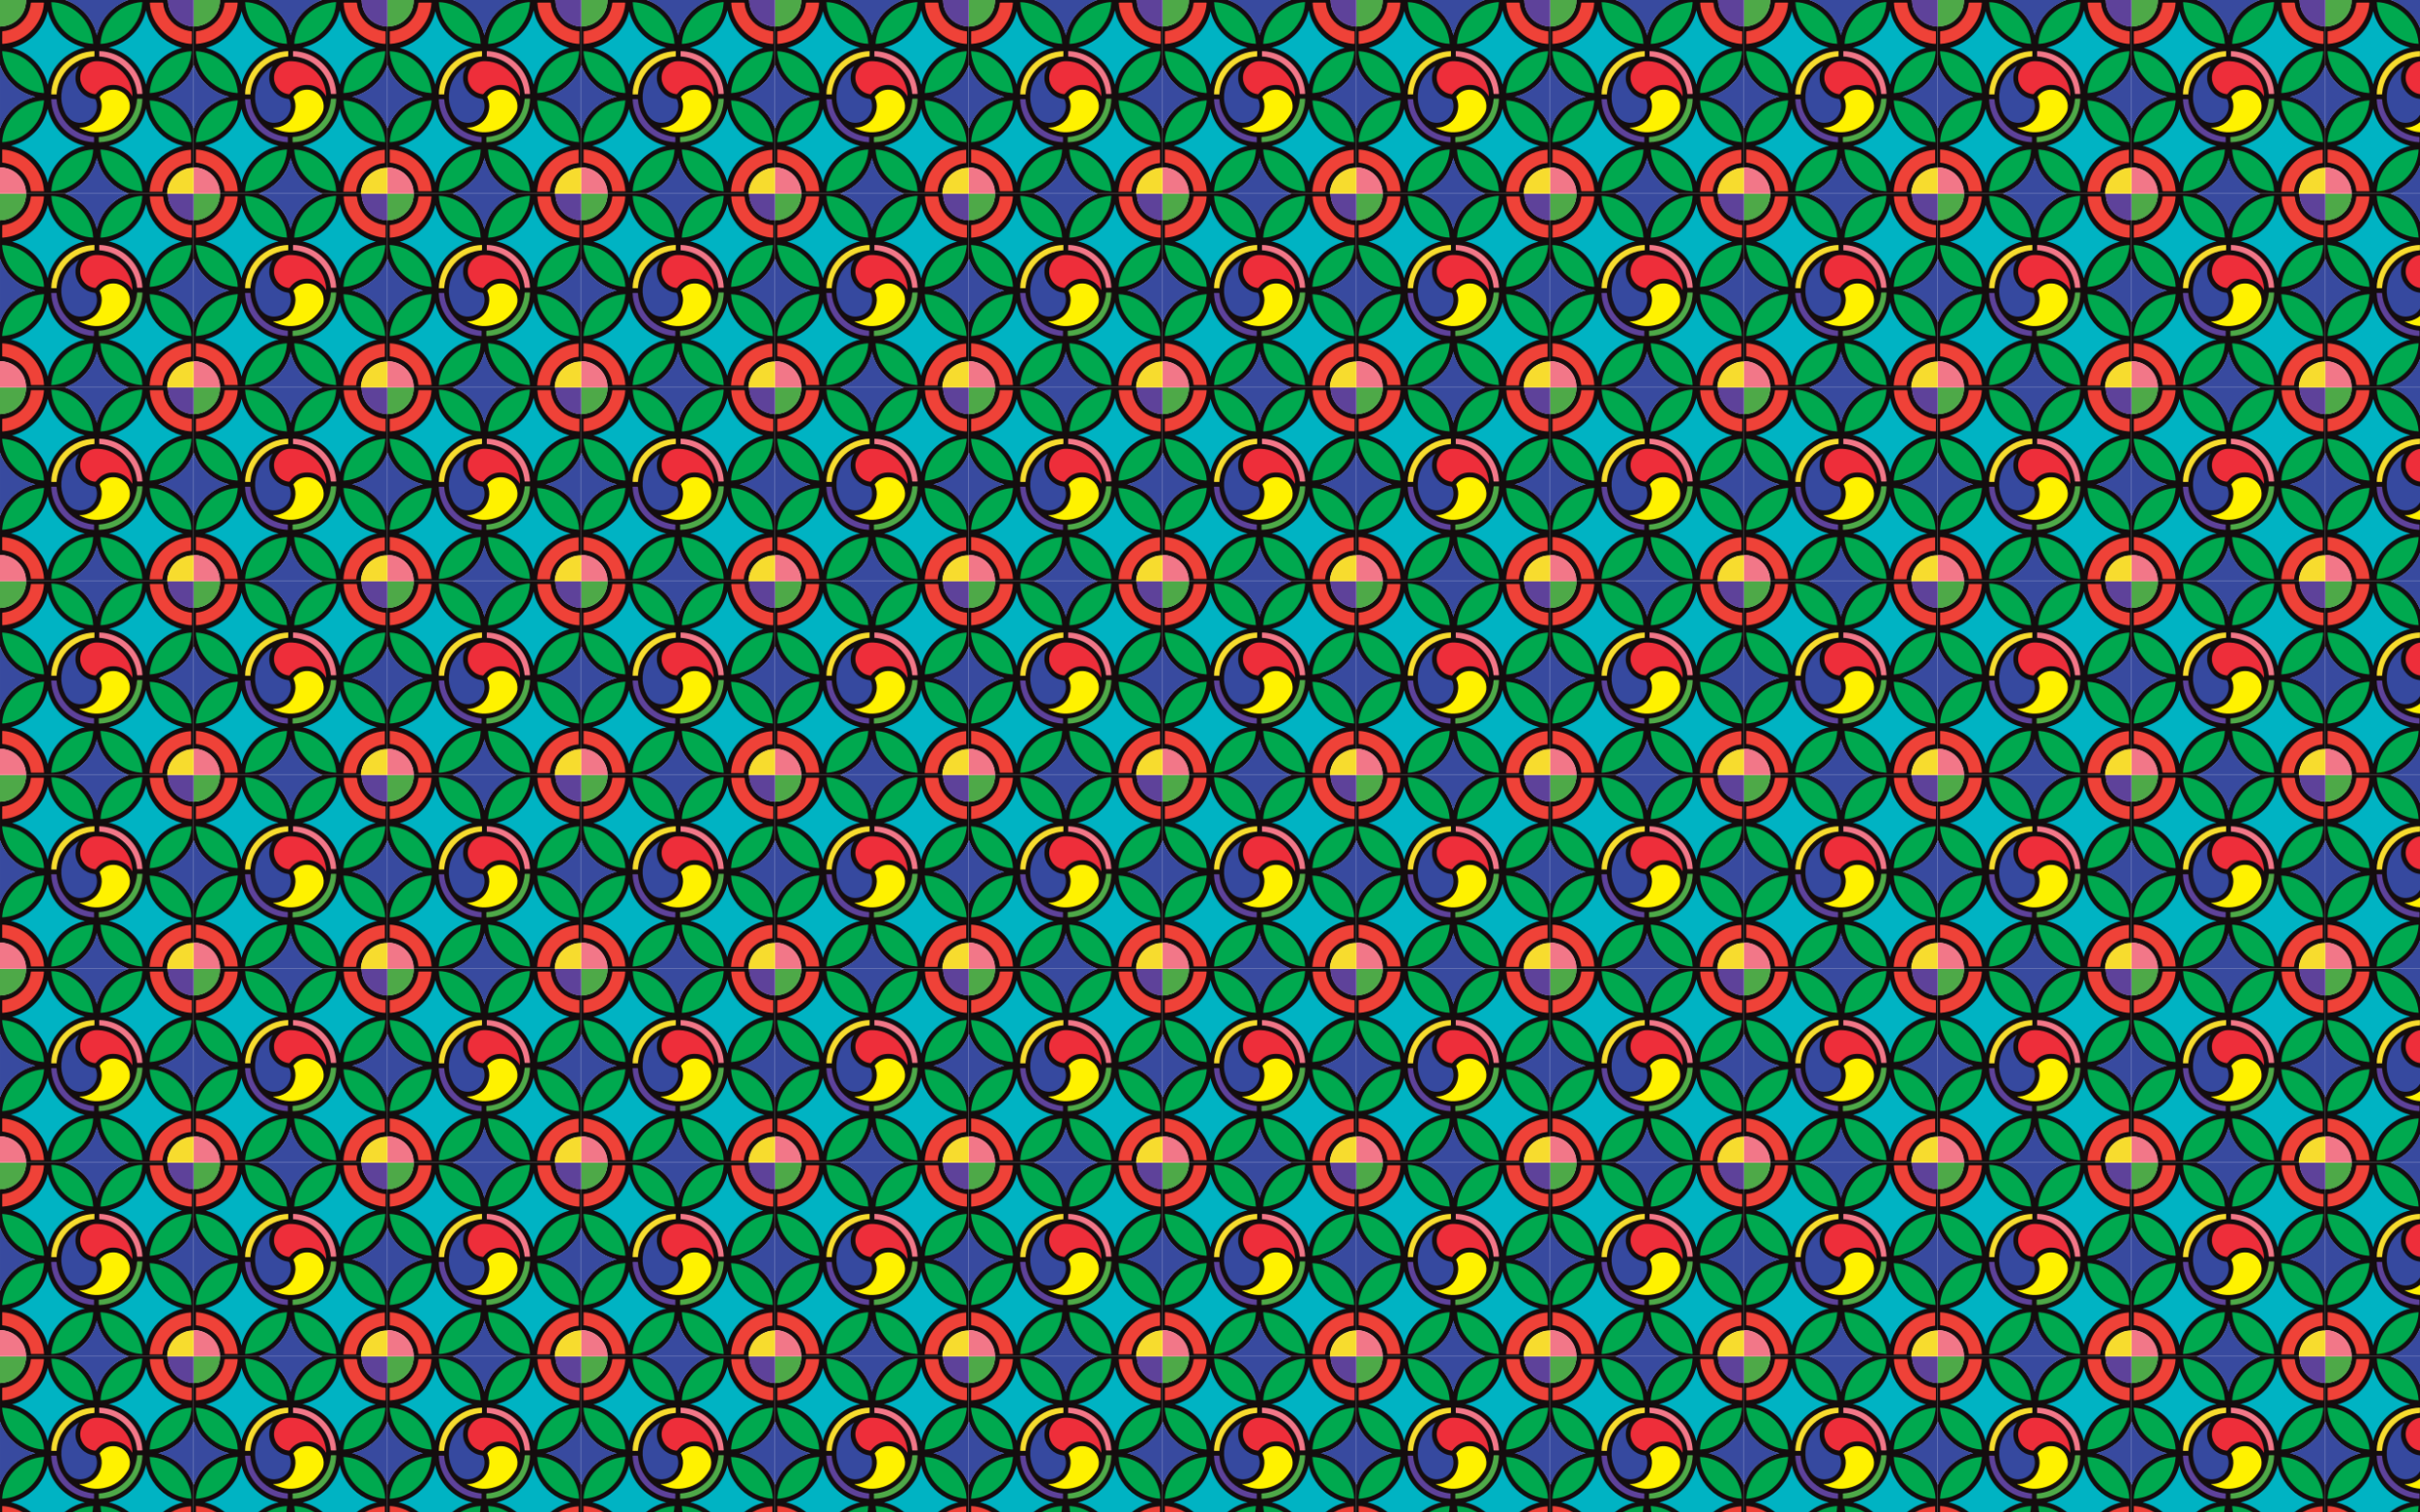 <?xml version="1.0" encoding="UTF-8"?>
<!DOCTYPE svg  PUBLIC '-//W3C//DTD SVG 1.1//EN'  'http://www.w3.org/Graphics/SVG/1.1/DTD/svg11.dtd'>
<svg enable-background="new 0 0 2560 1600" version="1.1" viewBox="0 0 2560 1600" xml:space="preserve" xmlns="http://www.w3.org/2000/svg">
<pattern id="a" width="204.797" height="204.797" overflow="visible" patternUnits="userSpaceOnUse" viewBox="0 -204.797 204.797 204.797">
	<g clip-rule="evenodd" fill-rule="evenodd">
		<rect y="-204.8" width="204.8" height="204.8" fill="none"/>
		<path d="m204.8-176.64v40.618c-0.206 1.633-0.951 3.079-1.619 4.542-2.055 4.505-4.715 8.633-7.955 12.375-4.097 4.732-8.916 8.578-14.392 11.617-3.828 2.125-7.86 3.711-12.092 4.814-0.398 0.104-0.815 0.108-1.209 0.228-0.104 0.057 0.09 0.119 0.018 0.031-0.032-0.04-0.018-0.058 0.045-0.066 0.616-0.087 1.179 0.151 1.75 0.308 7.636 2.1 14.47 5.716 20.467 10.89 5.072 4.377 9.18 9.528 12.234 15.502 0.607 1.189 1.219 2.378 1.744 3.609 0.444 1.044 0.886 2.081 1.009 3.223v41.642c-0.308 0.282-0.69 0.218-1.055 0.227-6.668 0.159-12.47 2.523-17.454 6.913-5.433 4.784-8.372 10.862-9.232 18.004-0.086 0.721 0.192 1.484-0.249 2.163h-40.618c-3.186-0.832-6.086-2.322-8.922-3.938-4.599-2.619-8.714-5.87-12.311-9.751-2.789-3.009-5.221-6.29-7.241-9.871-2.259-4.007-3.97-8.232-5.128-12.682-0.086-0.329-0.191-0.656-0.181-1.002 7e-3 -0.08 0.015-0.161 0.067-0.215 0.047-0.118 0.1-0.055 0.08-0.045-0.255 0.127-0.118 0.381-0.162 0.582-0.693 3.213-1.813 6.282-3.172 9.264-2.173 4.77-4.98 9.145-8.486 13.037-3.888 4.315-8.311 7.996-13.406 10.842-2.34 1.308-4.753 2.438-7.252 3.401-0.481 0.185-0.996 0.184-1.468 0.376h-40.96c-0.262-0.279-0.216-0.632-0.227-0.97-0.191-6.284-2.349-11.827-6.352-16.646-4.25-5.118-9.685-8.261-16.21-9.516-1.311-0.252-2.641-0.392-3.976-0.459-0.309-0.015-0.63 0.014-0.882-0.227v-41.472c1.882-5.681 4.876-10.745 8.622-15.371 4.175-5.157 9.18-9.35 14.959-12.616 3.983-2.251 8.185-3.949 12.626-5.052 0.248-0.062 0.493-0.141 0.752-0.14 0.085 0 0.168 0.012 0.194 0.05-4.489-1.041-8.78-2.716-12.862-4.922-3.97-2.146-7.599-4.764-10.88-7.871-3.404-3.223-6.371-6.798-8.814-10.8-1.869-3.061-3.472-6.251-4.597-9.666v-40.96c0.754-0.437 1.612-0.269 2.411-0.348 5.504-0.544 10.432-2.497 14.717-5.979 5.801-4.713 9.185-10.802 10.154-18.229 0.111-0.851 0.132-1.697 0.14-2.55 3e-3 -0.364-0.057-0.748 0.226-1.054h41.642c5.958 1.915 11.181 5.123 15.97 9.092 4.105 3.402 7.559 7.384 10.427 11.868 3.134 4.901 5.408 10.179 6.732 15.77 1.068-4.27 2.627-8.446 4.768-12.407 1.984-3.672 4.348-7.081 7.151-10.161 3.54-3.889 7.536-7.245 12.073-9.942 2.428-1.443 4.961-2.655 7.56-3.746 0.556-0.233 1.145-0.29 1.707-0.473h41.812c0.46 0.898 0.264 1.894 0.352 2.833 0.469 5.018 2.195 9.544 5.115 13.627 3.339 4.67 7.777 7.898 13.14 9.873 2.518 0.928 5.148 1.374 7.817 1.592 0.31 0.026 0.632-7e-3 0.883 0.234z" fill="#140D0E"/>
		<path d="m68.607 0c0.422-0.299 0.929-0.394 1.399-0.572 15.97-6.088 27.831-19.377 32.094-35.965 0.042-0.165 0.093-0.328 0.141-0.491 0.14-0.073-0.025-0.426 0.3-0.329 4.21 16.462 14.031 28.291 29.372 35.557 1.257 0.596 2.561 1.079 3.862 1.566 0.146 0.055 0.353 0.023 0.414 0.234h-67.582z" fill="#384A9F"/>
		<path d="m0-135.68c0.348 0.14 0.362 0.494 0.467 0.772 1.901 5.035 4.514 9.671 7.876 13.869 7.404 9.243 16.844 15.353 28.328 18.282 0.272 0.07 0.553 0.107 0.839 0.294-1.989 0.5-3.936 1.016-5.822 1.724-14.874 5.584-25.25 15.763-31.172 30.497-0.135 0.335-0.166 0.73-0.516 0.95v-66.388z" fill="#384A9F"/>
		<path d="m204.8-68.948c-0.979-2.819-2.176-5.545-3.67-8.127-7.504-12.97-18.474-21.41-33.003-25.177-0.165-0.042-0.328-0.089-0.492-0.137-0.08-0.023-0.159-0.052-0.345-0.114 0.937-0.258 1.783-0.485 2.626-0.723 15.762-4.44 28.694-16.328 34.493-31.689 0.138-0.366 0.132-0.783 0.391-1.104v67.071z" fill="#384A9F"/>
		<path d="m135.68-204.8c-0.845 0.471-1.776 0.737-2.662 1.112-15.107 6.39-26.336 19.499-30.311 35.408-0.062 0.248-0.13 0.493-0.205 0.775-0.25-0.107-0.23-0.341-0.279-0.538-4.152-16.775-16.094-30.242-32.281-36.409-0.229-0.087-0.501-0.105-0.649-0.348h66.387z" fill="#384A9F"/>
		<path d="m27.647-204.8c0.146 1.45 7e-3 2.894-0.222 4.318-1.304 8.101-5.324 14.517-12.114 19.133-4.606 3.131-9.745 4.643-15.311 4.708v-28.159h27.647z" fill="#4EA948"/>
		<path d="m0-27.818c13.228 0.071 24.582 9.437 27.167 22.414 0.355 1.783 0.608 3.577 0.48 5.404h-27.647v-27.818z" fill="#F27788"/>
		<path d="m204.8-176.64c-12.508-0.331-22.338-8.512-25.843-18.957-1.002-2.986-1.493-6.053-1.464-9.202h27.307v28.159z" fill="#5E429A"/>
		<path d="m176.81 0c-0.129-1.543 0.068-3.07 0.389-4.562 2.299-10.712 8.637-17.897 18.98-21.504 2.56-0.892 5.233-1.273 7.949-1.295 0.225-2e-3 0.455-0.057 0.671 0.054v27.307h-27.989z" fill="#F7DC2E"/>
		<path d="m193.18-50.368c-4.744 1.155-9.263 2.906-13.511 5.308-12.764 7.213-21.206 17.853-25.233 31.97-0.055 0.188-0.119 0.375-0.245 0.588-2.516-9.391-7.161-17.539-14.094-24.343-6.946-6.815-15.186-11.319-24.656-13.584 0.113-0.283 0.345-0.229 0.525-0.273 17.127-4.204 30.449-16.578 36.357-32.116 0.798-2.099 1.445-4.243 1.98-6.423 0.184-0.104 0.224 0.065 0.304 0.16 0.966 3.865 2.264 7.615 4.112 11.148 7.276 13.908 18.476 22.962 33.639 27.083 0.219 0.06 0.438 0.123 0.655 0.185 0.104 0.071 0.264 0.112 0.167 0.297z" fill="#00B3C3"/>
		<path d="m50.373-12.13c-1.331-5.357-3.381-10.421-6.337-15.088-7.463-11.783-17.94-19.488-31.419-23.101-0.3-0.08-0.6-0.159-1.06-0.281 9.728-2.402 18.032-7.037 24.981-14.036 6.949-6.998 11.518-15.343 13.867-24.929 0.621 2.333 1.3 4.611 2.149 6.837 6.07 15.9 19.792 28.024 36.244 32.01 0.137 0.033 0.281 0.041 0.421 0.061 0.118 0.057 0.312 0.069 0.167 0.281-2.401 0.476-4.719 1.237-6.993 2.122-15.596 6.064-27.293 19.187-31.568 35.387-0.051 0.192-0.111 0.382-0.167 0.572-0.05 0.132-0.131 0.213-0.285 0.165z" fill="#00B3C3"/>
		<path d="m115.71-154.62c2.327-0.629 4.635-1.313 6.888-2.186 15.494-6.005 27.464-19.536 31.509-35.642 0.063-0.248 0.13-0.494 0.196-0.741 0.096-0.108 0.192-0.108 0.289 1e-3 0.954 3.838 2.151 7.594 3.927 11.139 6.996 13.961 17.972 23.18 32.96 27.603 0.244 0.072 0.487 0.147 0.905 0.273-9.496 2.525-17.601 7.18-24.362 14.1-6.762 6.92-11.238 15.12-13.491 24.522-0.297-0.04-0.23-0.255-0.264-0.396-4.252-17.094-16.426-30.695-32.85-36.702-1.762-0.644-3.564-1.146-5.367-1.655-0.089-0.131-0.439 0.018-0.34-0.316z" fill="#00B3C3"/>
		<path d="m50.567-192.86c4.764 18.952 19.731 33.827 39.116 38.358-9.833 2.357-18.218 6.954-25.236 13.961-7.029 7.017-11.658 15.39-14.038 25.071-1.161-4.558-2.785-8.934-5.042-13.06-2.291-4.188-5.09-8.004-8.419-11.428-3.309-3.404-7.011-6.304-11.106-8.707-4.078-2.393-8.418-4.166-12.977-5.468 9.359-2.566 17.441-7.244 24.188-14.17 6.756-6.935 11.212-15.154 13.514-24.557z" fill="#00B3C3"/>
		<path d="m139.98-102.95c-1.058-1.658-2.113-3.235-3.409-4.638-3.943-4.27-8.786-6.823-14.593-7.284-8.45-0.671-15.261 2.471-20.415 9.188-0.313 0.408-0.591 0.586-1.114 0.525-7.212-0.842-13.121-5.943-14.986-12.959-2.612-9.827 3.604-19.741 13.588-21.701 1.608-0.316 3.223-0.323 4.841-0.254 5.38 0.229 10.53 1.444 15.315 3.928 10.952 5.685 17.684 14.609 20.182 26.699 0.409 1.978 0.588 3.992 0.615 6.015 3e-3 0.16-0.015 0.321-0.024 0.481z" fill="#EE2E3A"/>
		<path d="m83.873-69.939c2.658 0.125 5.173-0.098 7.593-0.899 8.623-2.853 13.909-8.738 15.707-17.643 0.922-4.558 0.302-8.997-1.607-13.238-0.21-0.466-0.147-0.767 0.139-1.136 3.826-4.936 8.848-7.338 15.097-7.095 6.824 0.265 14.226 5.075 16.163 13.691 0.945 4.204 0.466 8.289-1.694 12.044-5.715 9.932-14.169 16.214-25.415 18.534-8.845 1.825-17.289 0.491-25.275-3.725-0.176-0.093-0.351-0.188-0.521-0.29-0.043-0.026-0.067-0.084-0.187-0.243z" fill="#FFF200"/>
		<path d="m83.319-134.63c-1.563 2.542-2.665 5.26-3.137 8.218-1.099 6.883 0.566 13.038 5.036 18.368 3.733 4.451 8.561 7.052 14.32 7.795 1.053 0.136 1.483 0.542 1.837 1.449 3.952 10.152-2.273 21.538-13.013 23.536-6.913 1.286-12.673-0.936-17.129-6.359-1.631-1.985-2.679-4.344-3.65-6.714-2.157-5.266-3.118-10.76-2.684-16.421 0.996-12.987 7.08-22.959 18.084-29.929 0.095-0.06 0.201-0.104 0.301-0.155 0.051 0.04 0.073 0.085 0.066 0.135-6e-3 0.051-0.016 0.077-0.031 0.077z" fill="#36499F"/>
		<path d="m98.566-46.607c-0.251 4.671-1.169 9.126-2.746 13.446-5.541 15.183-18.434 26.41-34.301 29.858-2.167 0.471-4.362 0.781-6.578 0.912-0.688 0.041-0.708 0.024-0.661-0.664 0.331-4.795 1.368-9.435 3.131-13.905 5.661-14.356 17.972-24.996 33.056-28.554 2.436-0.575 4.907-0.954 7.41-1.093 0.195-0.01 0.393 0 0.689 0z" fill="#00A94F"/>
		<path d="m107.45-46.586c6.491 0.515 12.776 2.273 18.588 5.51 12.219 6.804 20.028 17.03 23.411 30.606 0.598 2.4 0.954 4.849 1.095 7.323 0.049 0.856 0.14 0.811-0.726 0.753-3.527-0.238-6.985-0.873-10.363-1.912-15.812-4.861-27.84-17.525-31.878-33.562-0.639-2.538-1.042-5.118-1.243-7.729-0.016-0.198-5e-3 -0.399-0.03-0.597-0.042-0.324 0.058-0.482 0.412-0.43 0.195 0.031 0.396 0.023 0.734 0.038z" fill="#00A94F"/>
		<path d="m46.446-107.78c0.016 0.165 0.018 0.193 0.021 0.221 0.119 1.253 0.121 1.225-1.182 1.12-6.044-0.488-11.813-2.018-17.187-4.821-13.495-7.039-21.871-18.017-25.06-32.92-0.417-1.948-0.63-3.925-0.788-5.908-0.046-0.585-0.021-0.591 0.53-0.55 10.358 0.764 19.548 4.438 27.427 11.212 8.255 7.098 13.444 16.027 15.56 26.722 0.166 0.835 0.325 1.674 0.429 2.519 0.105 0.843 0.259 1.685 0.25 2.405z" fill="#00A94F"/>
		<path d="m202.57-150.62c0.103 1.038-0.077 2.05-0.2 3.053-0.804 6.512-2.807 12.634-6.217 18.247-6.99 11.508-17.073 18.808-30.174 21.921-2.298 0.546-4.641 0.833-6.994 1.018-0.66 0.052-0.673 0.051-0.635-0.603 0.23-4.023 1.021-7.94 2.309-11.752 5.11-15.111 17.467-26.58 32.891-30.542 2.869-0.737 5.79-1.166 8.743-1.372 0.079-6e-3 0.158 0.016 0.277 0.03z" fill="#00A94F"/>
		<path d="m46.443-97.274c-1.75 15.888-9.283 28.156-22.977 36.509-5.455 3.327-11.427 5.27-17.756 6.111-0.985 0.131-1.983 0.162-2.971 0.28-0.45 0.054-0.538-0.109-0.504-0.511 0.128-1.53 0.272-3.06 0.531-4.572 1.507-8.811 5.152-16.624 11.084-23.317 7.352-8.295 16.53-13.377 27.445-15.309 1.54-0.272 3.095-0.443 4.656-0.541 0.618-0.039 0.621-0.017 0.571 0.586-0.02 0.255-0.052 0.509-0.079 0.764z" fill="#00A94F"/>
		<path d="m98.571-158.42c-22.667-0.809-43.1-19.686-44.275-44.097 19.599 0.178 42.623 16.875 44.275 44.097z" fill="#00A94F"/>
		<path d="m149.32-202.57c1.262-0.064 1.281-0.062 1.211 0.879-0.494 6.694-2.285 13.028-5.565 18.882-7.001 12.49-17.526 20.329-31.488 23.523-2.161 0.495-4.362 0.773-6.578 0.907-0.597 0.036-0.617 0.017-0.581-0.576 0.224-3.645 0.89-7.21 1.972-10.695 4.862-15.668 17.497-27.639 33.439-31.674 2.592-0.655 5.228-1.068 7.59-1.246z" fill="#00A94F"/>
		<path d="m202.56-54.376c-24.492-1.283-43.233-21.351-44.215-44.172 22.158 0.485 43.193 19.587 44.215 44.172z" fill="#00A94F"/>
		<path d="m46.538-2.415h-0.855-12.196c-0.085 0-0.171 2e-3 -0.256 0-0.584-0.016-0.583-0.016-0.641-0.608-0.35-3.59-1.192-7.063-2.739-10.322-4.884-10.29-12.891-16.644-24.076-18.947-1.004-0.207-2.02-0.311-3.036-0.429-0.315-0.036-0.469-0.135-0.442-0.464 0.014-0.17 2e-3 -0.341 2e-3 -0.512v-12.026c0-0.085-1e-3 -0.17 0-0.255 0.013-0.646 0.014-0.665 0.661-0.623 4.248 0.273 8.375 1.143 12.386 2.563 15.238 5.397 26.732 18.381 30.18 34.106 0.534 2.443 0.886 4.914 1.012 7.517z" fill="#EF4238"/>
		<path d="m158.26-1.996c0.532-9.535 3.505-18.085 9.139-25.643 6.639-8.905 15.313-14.833 26.157-17.48 2.656-0.648 5.35-1.032 8.073-1.235 0.387-0.028 0.499 0.081 0.495 0.45-0.013 1.278-5e-3 2.559-5e-3 3.837 0 3.042-3e-3 6.084 2e-3 9.126 1e-3 0.677-0.041 0.646-0.641 0.7-13.436 1.218-25.06 10.991-28.595 24.022-0.462 1.703-0.787 3.431-0.994 5.181-0.123 1.04-0.111 1.042-1.181 1.042h-8.272-3.326-0.852z" fill="#EF4238"/>
		<path d="m165.54-202.04c2.133 0 4.266 0.013 6.398-0.01 0.461-5e-3 0.627 0.127 0.672 0.598 0.274 2.897 0.918 5.712 1.942 8.44 4.067 10.835 13.553 18.765 24.947 20.855 0.952 0.175 1.909 0.295 2.869 0.397 0.36 0.039 0.545 0.113 0.543 0.548-0.018 4.123-0.018 8.247-1e-3 12.37 2e-3 0.456-0.184 0.505-0.559 0.486-2.047-0.105-4.079-0.352-6.085-0.76-11.702-2.378-21.236-8.278-28.502-17.755-4.699-6.13-7.693-13.027-8.842-20.691-0.189-1.264-0.353-2.534-0.396-3.814-0.022-0.653-0.018-0.662 0.614-0.663 2.134-3e-3 4.267-1e-3 6.4-1e-3z" fill="#EF4238"/>
		<path d="m2.315-165.04c0-1.99-2e-3 -3.979 2e-3 -5.97 1e-3 -0.673 4e-3 -0.7 0.675-0.766 2.44-0.241 4.825-0.738 7.15-1.51 11.278-3.745 19.667-13.271 21.982-24.942 0.199-1.004 0.358-2.014 0.453-3.032 0.079-0.851-0.019-0.785 0.908-0.785 2.957-1e-3 5.913 0 8.869 0 1.166 0 2.331-4e-3 3.497 1e-3 0.65 3e-3 0.654 9e-3 0.609 0.644-0.273 3.845-1.063 7.587-2.299 11.232-5.141 15.17-17.721 26.719-33.268 30.55-2.514 0.619-5.066 1.021-7.647 1.213-1.06 0.079-0.925 0.175-0.929-0.836-7e-3 -1.933-2e-3 -3.866-2e-3 -5.799z" fill="#EF4238"/>
		<path d="m104.48-57.116c0-0.711 2e-3 -1.422-1e-3 -2.133-2e-3 -0.617-0.071-0.66 0.623-0.711 1.956-0.146 3.901-0.37 5.822-0.78 10.896-2.326 19.608-8.024 26.172-17.006 3.924-5.369 6.318-11.389 7.422-17.931 0.212-1.259 0.365-2.529 0.427-3.81 0.043-0.883 0.063-0.884 0.904-0.884 1.336-2e-3 2.673-3e-3 4.009 0 0.912 2e-3 0.84-0.083 0.802 0.822-0.204 4.886-1.082 9.645-2.754 14.245-5.421 14.923-17.808 25.993-33.291 29.756-3.074 0.746-6.199 1.141-9.36 1.255-0.769 0.028-0.771 0.014-0.774-0.777-3e-3 -0.681-1e-3 -1.364-1e-3 -2.046z" fill="#4EA948"/>
		<path d="m57.014-104.96c-0.74 0-1.479 5e-3 -2.218-2e-3 -0.583-6e-3 -0.585-0.013-0.572-0.627 0.06-2.65 0.365-5.279 0.95-7.859 3.204-14.138 11.167-24.737 23.852-31.738 5.151-2.843 10.703-4.526 16.556-5.201 1.271-0.147 2.544-0.258 3.823-0.312 0.356-0.015 0.509 0.072 0.505 0.461-0.017 1.564-0.023 3.128 3e-3 4.692 7e-3 0.438-0.181 0.504-0.55 0.535-2.352 0.197-4.686 0.516-6.979 1.101-11.843 3.019-20.837 9.836-27 20.359-2.997 5.116-4.746 10.668-5.342 16.575-0.051 0.509-0.119 1.018-0.136 1.528-0.012 0.356-0.128 0.503-0.503 0.493-0.796-0.021-1.593-6e-3 -2.389-5e-3z" fill="#F7DC2E"/>
		<path d="m99.474-57.153c0 0.739 5e-3 1.478-1e-3 2.218-6e-3 0.648-0.013 0.657-0.667 0.616-2.925-0.183-5.821-0.562-8.673-1.264-15.136-3.727-27.222-14.312-32.838-28.79-1.844-4.753-2.872-9.681-3.068-14.778-4e-3 -0.114-4e-3 -0.229-0.018-0.341-0.042-0.337 0.114-0.453 0.438-0.45 0.91 0.01 1.82 3e-3 2.73 3e-3 0.625 0 1.251-7e-3 1.877 2e-3 0.607 9e-3 0.608 0.016 0.652 0.598 0.453 5.973 2.021 11.637 4.921 16.879 6.435 11.631 16.165 18.888 29.167 21.724 1.584 0.346 3.187 0.567 4.804 0.686 0.668 0.049 0.671 0.055 0.676 0.765 4e-3 0.71 0 1.421 0 2.132z" fill="#5E429A"/>
		<path d="m104.95-145.07v-1.636-3.241c-1e-3 -0.865-0.039-0.771 0.798-0.739 1.819 0.067 3.632 0.245 5.427 0.542 8.936 1.484 16.852 5.166 23.625 11.189 8.02 7.131 13.054 15.99 15.077 26.545 0.407 2.126 0.617 4.272 0.764 6.428 0.026 0.388-0.029 0.573-0.476 0.567-1.564-0.021-3.128-0.023-4.692 1e-3 -0.479 8e-3 -0.536-0.221-0.569-0.616-0.771-9.054-4.078-17.079-9.961-23.991-6.677-7.844-15.142-12.647-25.278-14.494-0.782-0.143-1.571-0.247-2.361-0.339-0.759-0.089-1.521-0.141-2.354-0.216z" fill="#F27788"/>
		<path d="m115.71-154.62c0.113 0.106 0.227 0.211 0.34 0.316-0.277 0.039-0.517-0.037-0.726-0.229 0.118-0.114 0.248-0.116 0.386-0.087z" fill="#D6D7D9"/>
		<path d="m193.18-50.368c-0.056-0.1-0.11-0.199-0.166-0.298 0.082-1e-3 0.17-0.021 0.243 2e-3 0.115 0.037 0.3 0.063 0.226 0.243-0.044 0.105-0.194 0.072-0.303 0.053z" fill="#C8CACB"/>
		<path d="m102.54-37.357c-0.1 0.109-0.2 0.219-0.3 0.329-0.048-0.172-0.011-0.332 0.08-0.479 0.038-0.061 0.095-0.166 0.181-0.073 0.043 0.046 0.028 0.146 0.039 0.223z" fill="#AEB1B3"/>
		<path d="m154.61-89.082c-0.102-0.054-0.202-0.107-0.304-0.16-0.017-0.132-0.05-0.336 0.127-0.309 0.246 0.037 0.2 0.279 0.177 0.469z" fill="#B8BABD"/>
		<path d="m154.6-193.18c-0.097 0-0.193 0-0.289-1e-3 -0.025-0.135-0.038-0.324 0.104-0.34 0.238-0.027 0.195 0.184 0.185 0.341z" fill="#C9CACC"/>
		<path d="m89.385-50.376c-0.055-0.094-0.111-0.188-0.167-0.281 0.205-0.061 0.393-0.031 0.421 0.204 0.013 0.1-0.144 0.121-0.254 0.077z" fill="#6A6B6E"/>
		<path d="m50.373-12.13c0.096-0.055 0.191-0.11 0.286-0.165-1e-3 0.081 9e-3 0.164-6e-3 0.241-0.022 0.113-0.108 0.236-0.206 0.211-0.107-0.028-0.106-0.175-0.074-0.287z" fill="#C3C5C7"/>
		<path d="m83.319-134.63c-0.011-0.071-0.023-0.142-0.035-0.212 0.026-0.152 0.149-0.187 0.208-0.077 0.065 0.115-0.012 0.252-0.173 0.289z" fill="#959799"/>
		<path d="m102.54-102.34c-9e-3 0.018-0.018 0.035-0.026 0.053-0.025-0.019-0.05-0.037-0.075-0.056 0.018-0.017 0.035-0.035 0.052-0.052 0.016 0.019 0.032 0.037 0.049 0.055z" fill="#A5A7A9"/>
	</g>
</pattern>
<rect width="2560" height="1600" clip-rule="evenodd" fill="url(#a)" fill-rule="evenodd"/>
</svg>
